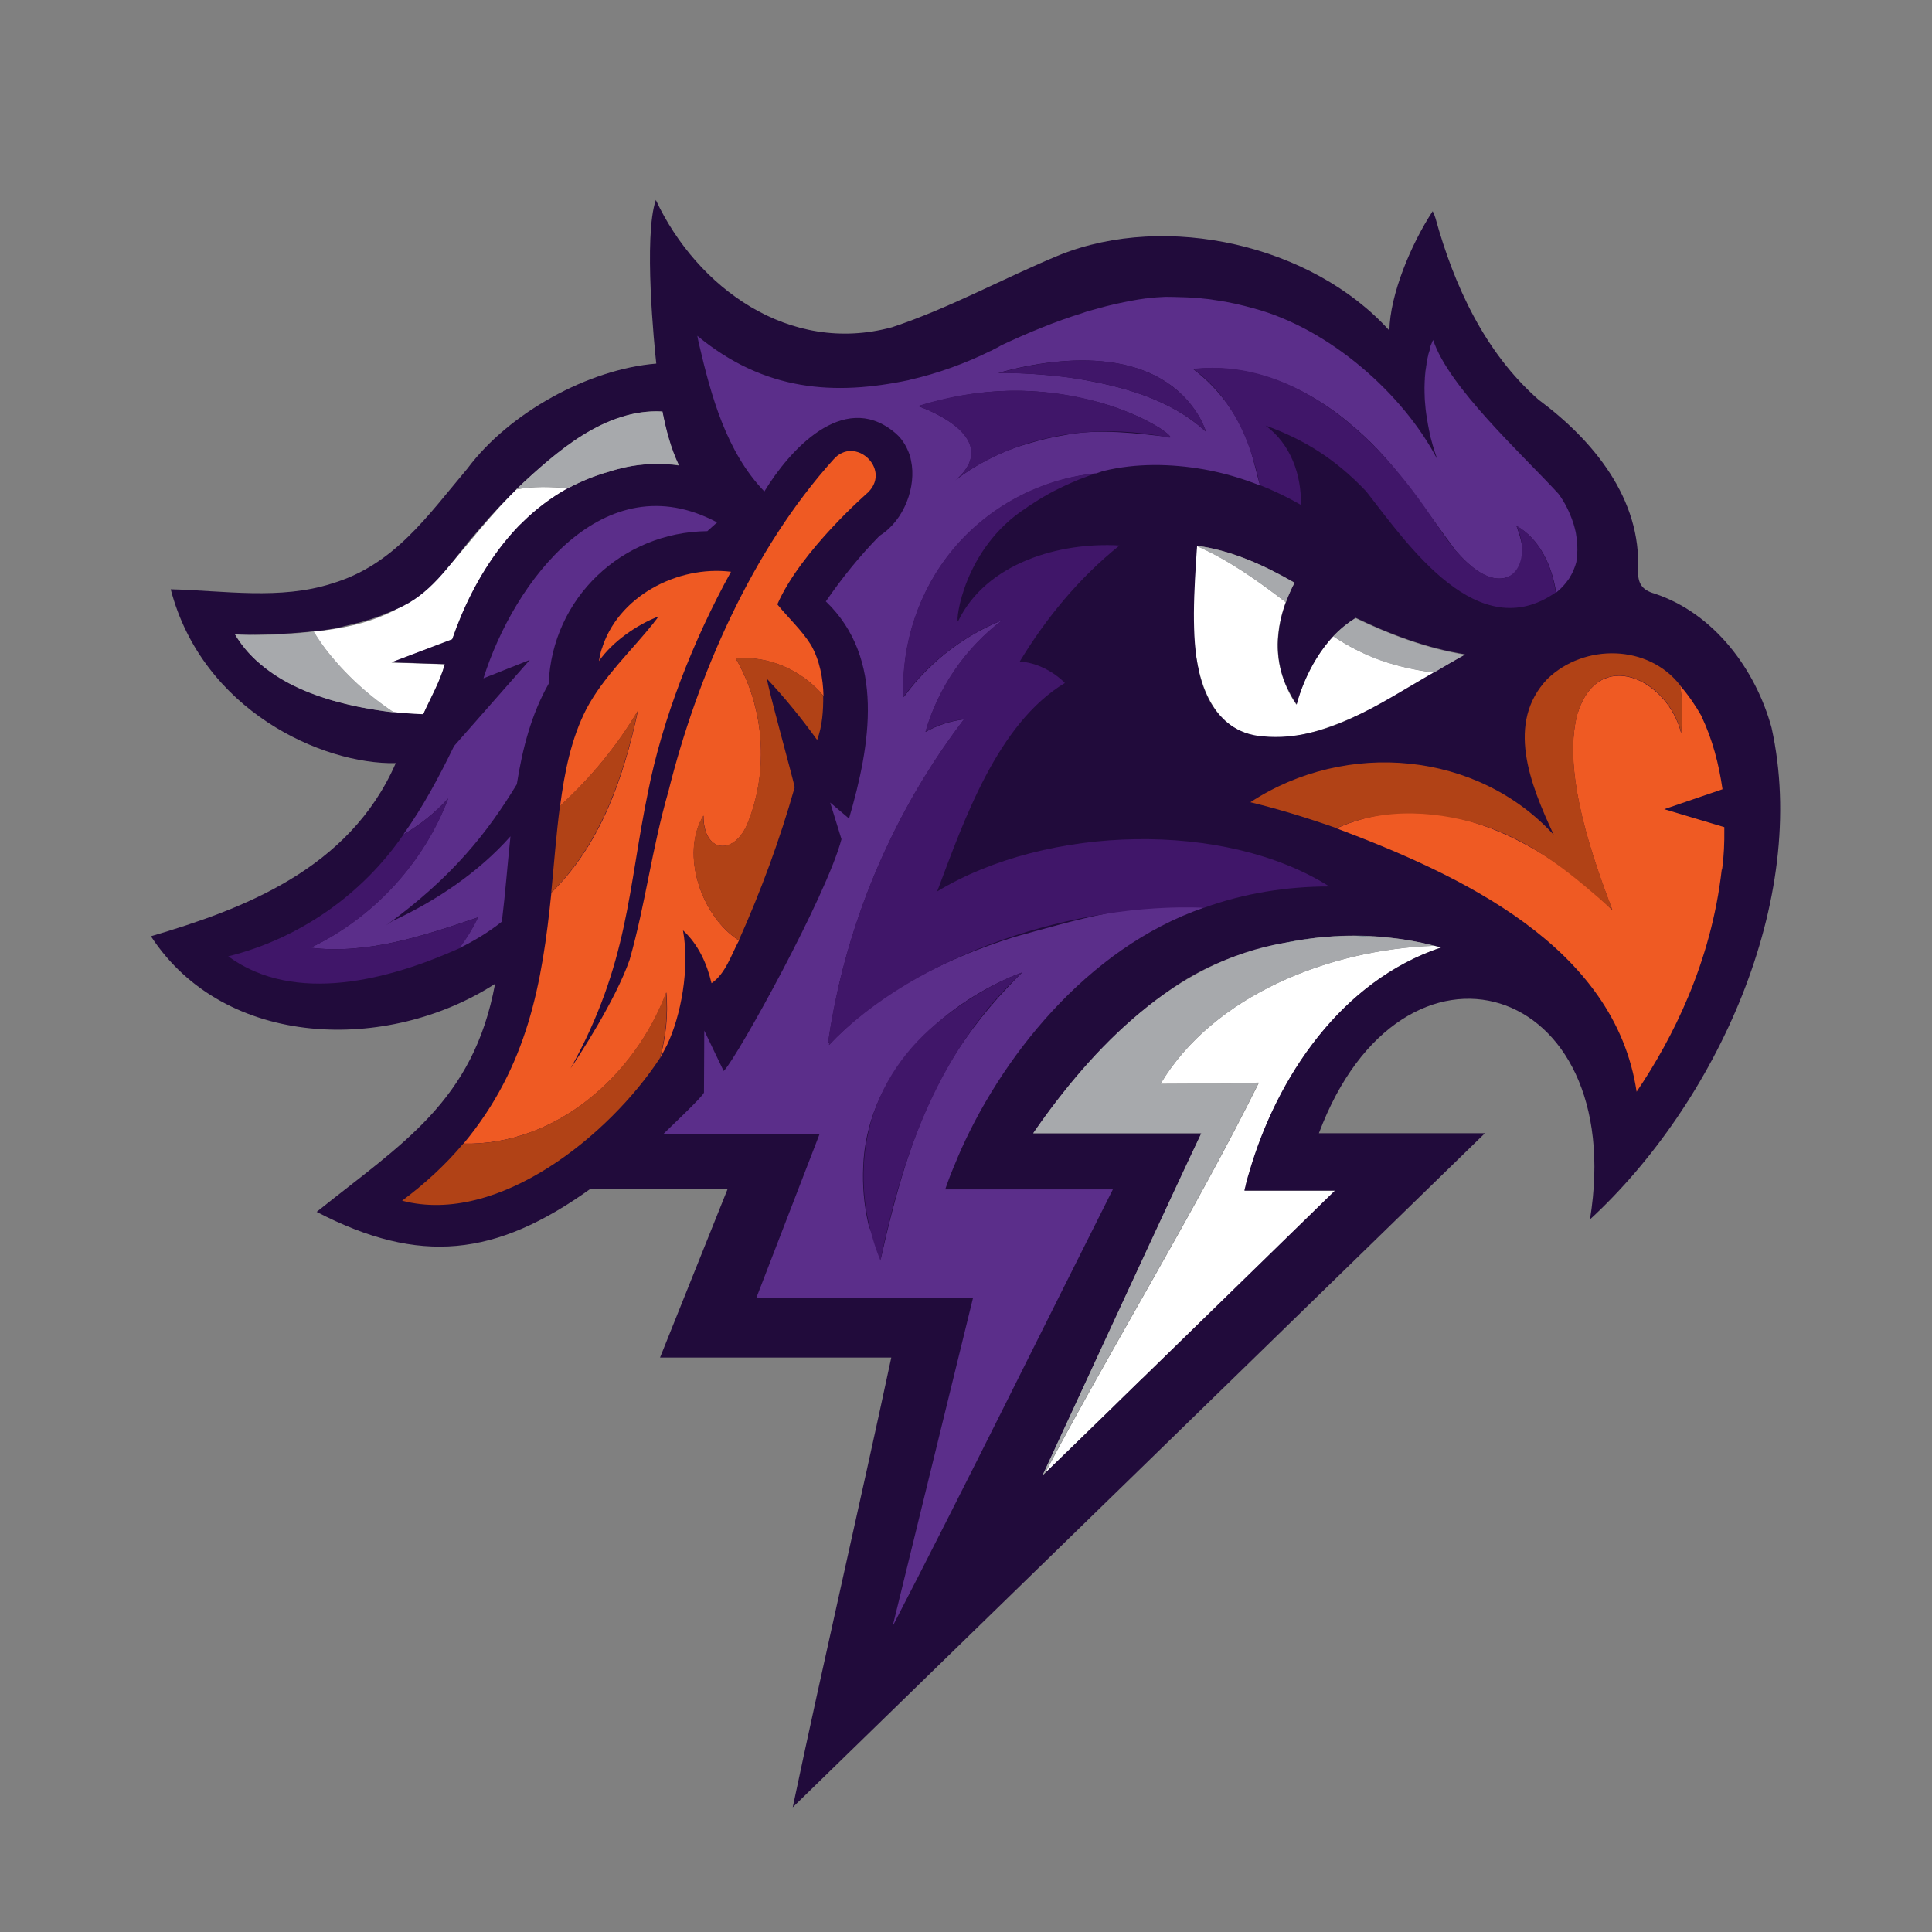 <?xml version="1.0" encoding="utf-8"?>
<!-- Generator: Adobe Illustrator 24.3.0, SVG Export Plug-In . SVG Version: 6.00 Build 0)  -->
<svg version="1.1" id="Layer_1" xmlns="http://www.w3.org/2000/svg" xmlns:xlink="http://www.w3.org/1999/xlink" x="0px" y="0px"
	 viewBox="0 0 128 128" style="enable-background:new 0 0 128 128;" xml:space="preserve">
<rect x="0" y="0" width="128" height="128" fill="#808080" stroke="none"/>
<style type="text/css">
	.st0{fill:#A3AAAE;}
	.st1{fill:#2D2A26;}
	.st2{fill:#8A2432;}
	.st3{fill:#FFFFFF;}
	.st4{fill:#101820;}
	.st5{fill:#A7A8A9;}
	.st6{fill:#582C83;}
	.st7{fill:#BA0C2F;}
	.st8{fill:#FCB534;}
	.st9{fill:#132D4E;}
	.st10{fill:#A7AEB0;}
	.st11{fill:#A7A9AC;}
	.st12{fill:#231F20;}
	.st13{fill:#F37021;}
	.st14{fill:#702F00;}
	.st15{fill:#F55C36;}
	.st16{fill:#041E41;}
	.st17{fill:#86CEBC;}
	.st18{fill-rule:evenodd;clip-rule:evenodd;fill:#F55C36;}
	.st19{fill-rule:evenodd;clip-rule:evenodd;fill:#86CEBC;}
	.st20{fill-rule:evenodd;clip-rule:evenodd;fill:#FFFFFF;}
	.st21{fill:#555759;}
	.st22{fill:#888B8C;}
	.st23{fill:#C6B682;}
	.st24{fill:#CE202F;}
	.st25{fill:#FFB819;}
	.st26{fill:#B3B2B1;}
	.st27{fill:#62269E;}
	.st28{fill:#003DA5;}
	.st29{fill:#C1C6C8;}
	.st30{fill:#DA291C;}
	.st31{fill-rule:evenodd;clip-rule:evenodd;fill:#003DA5;}
	.st32{fill:#FFCD00;}
	.st33{fill:#C6C8C8;}
	.st34{fill:#B3A168;}
	.st35{fill:#8C734C;}
	.st36{fill:#8E8E91;stroke:#000000;stroke-width:1.924;}
	.st37{fill:#F58220;stroke:#000000;stroke-width:1.924;}
	.st38{fill:#F58220;}
	.st39{fill:#363E99;}
	.st40{fill:none;}
	.st41{fill:#FFE098;}
	.st42{fill:#B2B4B2;}
	.st43{fill:#C8102E;}
	.st44{fill:#210B3B;}
	.st45{fill:#401669;}
	.st46{fill:#B14216;}
	.st47{fill:#EA8845;}
	.st48{fill:#003D55;}
	.st49{fill:#4E5B31;}
	.st50{fill:#2D2926;}
	.st51{fill:#D0D0CE;}
	.st52{fill:#67C04D;}
	.st53{fill:#5B2E8A;}
	.st54{fill:#EF5A23;}
</style>
<path class="st3" d="M94.65,28.55c0.01,0.06,0.02,0.12,0.04,0.19C94.67,28.67,94.67,28.61,94.65,28.55
	C94.65,28.55,94.65,28.55,94.65,28.55"/>
<path class="st3" d="M94.5,27.79L94.5,27.79c-0.02-0.1-0.03-0.2-0.04-0.3C94.47,27.59,94.48,27.69,94.5,27.79
	C94.5,27.79,94.5,27.79,94.5,27.79"/>
<path class="st3" d="M94.55,28.05c-0.01-0.04-0.01-0.08-0.02-0.12c0.01,0.07,0.03,0.14,0.04,0.21c0,0,0,0,0,0
	C94.56,28.11,94.55,28.08,94.55,28.05"/>
<path class="st3" d="M94.57,28.14c0.03,0.13,0.05,0.27,0.08,0.4C94.62,28.41,94.59,28.28,94.57,28.14
	C94.57,28.14,94.57,28.14,94.57,28.14"/>
<path class="st3" d="M94.36,25.14c0-0.03,0.01-0.06,0.01-0.1c-0.01,0.07-0.01,0.13-0.02,0.2c0,0,0,0,0,0
	C94.35,25.2,94.36,25.17,94.36,25.14"/>
<path class="st3" d="M94.33,25.84C94.33,25.84,94.33,25.84,94.33,25.84c0,0.07,0,0.14,0,0.21C94.34,25.98,94.34,25.91,94.33,25.84"
	/>
<path class="st3" d="M94.4,27.02c0,0.02,0,0.04,0.01,0.06C94.4,27.06,94.4,27.04,94.4,27.02"/>
<path class="st3" d="M94.35,25.24c-0.01,0.18-0.01,0.36-0.02,0.55C94.34,25.6,94.34,25.42,94.35,25.24
	C94.35,25.24,94.35,25.24,94.35,25.24"/>
<path class="st3" d="M94.35,26.41c0,0.05,0.01,0.1,0.01,0.15C94.36,26.51,94.35,26.46,94.35,26.41
	C94.35,26.41,94.35,26.41,94.35,26.41"/>
<path class="st3" d="M94.35,26.41c-0.01-0.1-0.01-0.2-0.01-0.3C94.34,26.21,94.34,26.31,94.35,26.41"/>
<path class="st3" d="M94.44,27.41c-0.01-0.07-0.02-0.14-0.03-0.21C94.42,27.27,94.44,27.34,94.44,27.41L94.44,27.41
	C94.44,27.41,94.44,27.41,94.44,27.41"/>
<path class="st3" d="M15.57,42.02c0.05,0.1,0.11,0.2,0.17,0.3C15.69,42.22,15.63,42.12,15.57,42.02"/>
<path class="st3" d="M77.08,19.66c0.08,0,0.17,0,0.24,0c-0.16,0-0.34,0.01-0.51,0.02C76.91,19.67,77,19.66,77.08,19.66"/>
<path class="st3" d="M75.92,19.76c-0.06,0.01-0.12,0.02-0.17,0.02C75.8,19.77,75.86,19.76,75.92,19.76"/>
<path class="st3" d="M72.14,20.58c-0.32,0.09-0.67,0.21-1.01,0.32C71.48,20.79,71.82,20.67,72.14,20.58"/>
<path class="st3" d="M75.27,19.85c0.02,0,0.03-0.01,0.05-0.01c-0.42,0.07-0.93,0.17-1.41,0.27C74.37,20.01,74.88,19.91,75.27,19.85"
	/>
<path class="st3" d="M94.77,29.04c0.05,0.18,0.1,0.36,0.15,0.54C94.87,29.4,94.82,29.22,94.77,29.04"/>
<path class="st3" d="M85.37,21.27c-0.73-0.32-1.52-0.61-2.33-0.85C83.85,20.67,84.64,20.95,85.37,21.27"/>
<path class="st3" d="M80.32,19.85c0.06,0.01,0.12,0.02,0.19,0.03c-0.47-0.07-0.93-0.12-1.42-0.16
	C79.51,19.75,79.92,19.8,80.32,19.85"/>
<path class="st3" d="M79.09,19.72L79.09,19.72c-0.06,0-0.12-0.01-0.17-0.01C78.97,19.72,79.03,19.72,79.09,19.72"/>
<path class="st3" d="M77.55,19.66c-0.01,0-0.04,0-0.06,0C77.51,19.66,77.56,19.66,77.55,19.66"/>
<path class="st3" d="M77.48,19.66c-0.03,0-0.06,0-0.09,0C77.43,19.66,77.46,19.66,77.48,19.66C77.49,19.66,77.48,19.66,77.48,19.66"
	/>
<polyline class="st3" points="103.24,32.71 103.24,32.71 103.24,32.71 103.24,32.7 103.24,32.71 "/>
<path class="st3" d="M42.92,41.7L42.92,41.7c0.15-0.17,0.28-0.33,0.4-0.49C43.2,41.37,43.07,41.53,42.92,41.7
	C42.93,41.7,42.93,41.7,42.92,41.7"/>
<path class="st3" d="M42.43,42.27c0.09-0.1,0.17-0.19,0.25-0.29C42.6,42.08,42.52,42.17,42.43,42.27"/>
<path class="st3" d="M94.41,24.57c-0.01,0.05-0.01,0.09-0.02,0.14h0C94.4,24.67,94.41,24.62,94.41,24.57"/>
<path class="st3" d="M42.33,42.4c-0.14,0.16-0.28,0.33-0.43,0.5C42.04,42.72,42.19,42.56,42.33,42.4
	C42.33,42.4,42.33,42.4,42.33,42.4"/>
<path class="st3" d="M43.62,40.83c-0.08,0.11-0.18,0.25-0.29,0.38C43.44,41.07,43.54,40.94,43.62,40.83"/>
<path class="st3" d="M47.52,34.61c-0.18-0.1-0.36-0.19-0.55-0.28C47.15,34.42,47.34,34.51,47.52,34.61L47.52,34.61z"/>
<path class="st3" d="M51.92,40.51c-0.14-0.16-0.28-0.32-0.43-0.48v0C51.63,40.18,51.77,40.35,51.92,40.51"/>
<path class="st3" d="M40.35,31.26c0.11-0.04,0.23-0.07,0.34-0.1C40.58,31.19,40.46,31.22,40.35,31.26
	C40.35,31.26,40.35,31.26,40.35,31.26"/>
<path class="st3" d="M28.04,47.33c0.49-1.09,1.12-2.15,1.43-3.32c-0.51-0.02-3.09-0.1-3.54-0.11l4.03-1.52
	c1.4-4.03,3.86-7.94,7.68-10.03c-1.16-0.1-2.32-0.14-3.44,0.08c-4.89,4.89-5.59,8.65-13.43,9.42c1.3,2.12,3.26,3.99,5.34,5.37
	C26.76,47.27,27.41,47.32,28.04,47.33"/>
<path class="st3" d="M68.82,21.75c-0.12,0.05-0.25,0.11-0.37,0.16C68.57,21.86,68.7,21.8,68.82,21.75
	C68.82,21.75,68.82,21.75,68.82,21.75"/>
<path class="st3" d="M42.92,41.7C42.92,41.7,42.92,41.7,42.92,41.7L42.92,41.7c-0.02,0.03-0.05,0.06-0.08,0.09
	C42.87,41.76,42.9,41.73,42.92,41.7"/>
<path class="st3" d="M94.58,23.64L94.58,23.64c-0.01,0.06-0.03,0.12-0.04,0.19C94.55,23.76,94.56,23.7,94.58,23.64L94.58,23.64"/>
<path class="st3" d="M94.5,24.03c0.01-0.07,0.03-0.14,0.04-0.21C94.52,23.89,94.51,23.96,94.5,24.03"/>
<path class="st3" d="M94.5,24.03c-0.01,0.04-0.01,0.08-0.02,0.12C94.48,24.11,94.49,24.07,94.5,24.03"/>
<path class="st3" d="M94.46,24.24C94.46,24.24,94.46,24.24,94.46,24.24c-0.01,0.07-0.02,0.14-0.03,0.21
	C94.44,24.39,94.45,24.31,94.46,24.24"/>
<path class="st3" d="M94.77,22.96c0.01-0.02,0.01-0.04,0.02-0.06C94.78,22.92,94.78,22.94,94.77,22.96"/>
<path class="st3" d="M104.51,36.28c0-0.03-0.01-0.06-0.01-0.08C104.5,36.23,104.51,36.25,104.51,36.28"/>
<path class="st3" d="M80.54,19.88C80.54,19.88,80.54,19.88,80.54,19.88c0.39,0.06,0.78,0.13,1.16,0.21
	C81.32,20.01,80.93,19.94,80.54,19.88"/>
<path class="st3" d="M69.93,21.32c0.04-0.01,0.08-0.03,0.11-0.04c-0.38,0.14-0.77,0.29-1.17,0.45
	C69.23,21.58,69.59,21.44,69.93,21.32"/>
<path class="st3" d="M94.81,22.85c0-0.01,0-0.01,0.01-0.02c-0.01,0.02-0.02,0.05-0.03,0.07C94.8,22.89,94.8,22.87,94.81,22.85"/>
<path class="st3" d="M94.89,22.65c0,0,0-0.01,0-0.01C94.89,22.64,94.89,22.64,94.89,22.65C94.89,22.65,94.89,22.65,94.89,22.65"/>
<path class="st3" d="M76.76,19.68c-0.22,0.01-0.46,0.04-0.7,0.06C76.3,19.71,76.54,19.69,76.76,19.68"/>
<path class="st3" d="M87.7,62.09c-0.15,0.01-0.3,0.02-0.45,0.04C87.4,62.11,87.55,62.11,87.7,62.09"/>
<path class="st3" d="M97.05,43.37C97.05,43.37,97.05,43.37,97.05,43.37c-0.43,0.24-0.85,0.48-1.27,0.73
	C96.2,43.86,96.62,43.61,97.05,43.37"/>
<path class="st3" d="M86.14,62.28c0.33-0.05,0.68-0.1,1.03-0.14C86.82,62.18,86.47,62.23,86.14,62.28"/>
<path class="st3" d="M88.83,62.02c-0.13,0-0.27,0-0.4,0.01C88.56,62.03,88.7,62.03,88.83,62.02"/>
<path class="st3" d="M89.67,62C89.67,62,89.67,62,89.67,62c0.22,0,0.45,0.01,0.68,0.02C90.12,62.01,89.89,62,89.67,62"/>
<path class="st3" d="M84.68,42.07c0.07-0.74,0.25-1.48,0.5-2.17c-1.84-1.42-3.75-2.78-5.89-3.73c-1.67,14.62,4.64,15.49,15.71,8.39
	c0,0,0,0,0,0c-2.41-0.3-4.68-1.05-6.67-2.41c-1.18,1.27-1.98,2.88-2.44,4.54C84.96,45.35,84.51,43.69,84.68,42.07"/>
<path class="st3" d="M95.5,62.77C95.49,62.77,95.49,62.77,95.5,62.77C95.49,62.77,95.49,62.77,95.5,62.77
	c-0.16-0.04-0.3-0.07-0.45-0.11c-6.97,0.23-14.66,3.29-18.16,9.15c3.03-0.03,4.51,0.03,6.52-0.08c-4.27,8.6-9.61,17.26-14.17,25.87
	c2.07-2.01,16.8-16.35,19.23-18.71h-6C84.04,72.14,88.57,65.04,95.5,62.77C95.5,62.77,95.5,62.77,95.5,62.77
	C95.5,62.77,95.5,62.77,95.5,62.77"/>
<path class="st3" d="M114.13,52.28c-0.05-0.39-0.13-0.79-0.21-1.18C114,51.49,114.07,51.89,114.13,52.28"/>
<path class="st3" d="M47.98,70.93c-0.02,0.02-0.04,0.03-0.04,0.03S47.96,70.95,47.98,70.93z"/>
<path class="st3" d="M47.98,70.92c0.01-0.01,0.01-0.01,0.02-0.02C47.99,70.91,47.99,70.92,47.98,70.92z"/>
<path d="M94.34,26.11c0-0.02,0-0.04,0-0.05c0,0.12,0,0.23,0.01,0.35C94.34,26.31,94.34,26.21,94.34,26.11"/>
<path d="M94.61,23.5c0-0.01,0.01-0.02,0.01-0.04c0,0.02-0.01,0.04-0.01,0.06C94.61,23.51,94.61,23.5,94.61,23.5"/>
<polyline points="42.33,42.4 42.32,42.4 42.33,42.4 "/>
<polyline points="94.5,27.79 94.5,27.79 94.5,27.79 94.5,27.79 "/>
<path class="st44" d="M32.74,61.45c-1.2,0.85-2.52,1.53-3.89,2.07c-0.01,0.01-0.02,0.01-0.03,0.01c-0.07,0.03-0.15,0.07-0.23,0.09
	c-4.15,1.47-9.71,2.65-13.48-0.26h0v0c1.76-0.47,3.48-1.13,5.06-2.03c0.01,0,0.02,0,0.02-0.01c0.05-0.02,0.1-0.05,0.14-0.08
	c0,0,0.01,0,0.01-0.01c1.1-0.63,2.13-1.39,3.08-2.22c1.24-1.11,2.34-2.36,3.3-3.72h0c1.3-1.84,2.38-3.83,3.35-5.86
	c0,0,5.02-5.71,5.02-5.71v0l-3.07,1.22c1.09-3.03,2.59-6.03,4.84-8.37v0c0.17-0.18,0.35-0.34,0.53-0.51c0,0,0,0,0,0c0-0.01,0,0,0,0
	c0.01-0.01,0.02-0.02,0.03-0.03c1.55-1.44,3.58-2.45,5.73-2.46c1.49,0,3.03,0.32,4.35,1.04v0h0c-0.22,0.2-0.43,0.38-0.65,0.57
	c-0.72,0.02-1.44,0.1-2.14,0.25c-0.3,0.06-0.59,0.14-0.87,0.23c0,0-0.01,0-0.01,0c-4.44,1.28-7.21,5.07-7.49,9.63
	c-1.13,2-1.73,4.26-2.1,6.66c-2.15,3.65-5.17,6.87-8.65,9.35c0.14-0.09,0.26-0.18,0.4-0.27c0.04-0.02,0.1-0.04,0.15-0.06l0,0
	c0.01-0.01,0.04-0.02,0.05-0.03c2.83-1.35,5.53-3.16,7.63-5.52c-0.2,1.88-0.34,3.77-0.57,5.65C33.08,61.2,32.91,61.32,32.74,61.45z"
	/>
<path class="st44" d="M29.12,75.84L29.12,75.84c0,0.02-0.01,0.02-0.02,0.03c0,0-0.01,0.01-0.01,0.01c-0.01,0.01-0.03,0-0.05,0
	L29.12,75.84z"/>
<path class="st44" d="M117.37,48.21c-1.07-3.9-3.83-7.58-7.74-8.88c-0.88-0.25-1.11-0.7-1.11-1.52c0.24-4.76-2.96-8.64-6.59-11.33
	c-3.56-3.13-5.59-7.55-6.83-12.04v0c-0.03-0.06-0.04-0.13-0.07-0.2h-0.01l-0.1-0.25c-1.45,2.21-2.83,5.53-2.87,7.91
	c-5.13-5.68-14.75-7.85-21.84-5.01c-3.73,1.54-7.28,3.52-11.11,4.79c-6.81,1.85-12.92-2.62-15.65-8.43
	c-0.83,2.41-0.09,9.76,0.03,10.84c-4.48,0.36-9.75,3.25-12.51,6.95c-2.69,3.19-4.87,6.39-8.98,7.62c-3.43,1.1-7.15,0.47-10.68,0.38
	c2.09,8.03,10.04,11.62,14.91,11.52c-3.08,7.07-10.2,9.69-16.22,11.47c4.89,7.5,15.73,7.72,22.8,3.15
	C31.35,73,26.62,75.76,20.98,80.29c6.84,3.55,11.87,2.95,18.1-1.5h9.12c-1.12,2.79-3.37,8.4-4.47,11.15h15.32
	c-2.08,9.73-4.48,20.08-6.53,29.8c14.92-14.53,30.94-30.13,45.86-44.66h-11c5.51-14.69,20.53-10.12,17.96,5.71
	C113.64,73.14,119.91,59.7,117.37,48.21z M43.36,30.74c-0.8,0.02-1.6,0.11-2.37,0.33c-0.01,0-0.01,0-0.02,0
	c-1.15,0.31-2.28,0.69-3.33,1.27c0,0,0,0-0.01,0c-1.1,0.61-2.11,1.37-3,2.25v0c-0.03,0.03-0.06,0.06-0.09,0.09v0l-0.1,0.09v0
	c-0.03,0.03-0.06,0.06-0.09,0.09h0c-0.46,0.48-0.89,0.99-1.29,1.52c-1.35,1.8-2.37,3.85-3.1,5.97l-4.03,1.53
	c0.44,0.02,3.04,0.1,3.54,0.12c-0.32,1.16-0.94,2.23-1.43,3.32c-3.87-0.15-8.02-0.98-11.05-3.55h0c-0.56-0.51-1.05-1.09-1.42-1.75v0
	c0.3,0.14,5.74-0.04,7.3-0.55c0.03,0,0.07-0.02,0.1-0.02c0.38-0.09,0.79-0.19,1.18-0.3c0,0,0.01,0,0.01-0.01
	c0.19-0.05,0.37-0.11,0.55-0.17c0.19-0.06,0.38-0.13,0.56-0.2c0,0,0.01-0.01,0.02-0.01c0.19-0.07,0.37-0.15,0.55-0.22
	c0.18-0.08,0.35-0.15,0.52-0.23c2.11-0.9,3.33-2.76,4.73-4.47c0.87-1.05,1.77-2.07,2.73-3.03v0c0.04-0.04,0.07-0.07,0.11-0.11v0
	c0.09-0.09,0.18-0.18,0.27-0.27v0c0.01,0,0.01-0.01,0.01-0.01v0c0.09-0.09,0.18-0.18,0.27-0.26v0c0.09-0.08,0.18-0.17,0.26-0.25
	c0.01,0,0.01-0.01,0.02-0.01v0c0.18-0.17,0.36-0.34,0.55-0.5c0.01,0,0.01-0.01,0.02-0.02v0c1.67-1.47,3.48-2.87,5.58-3.65l0,0
	c0.95-0.35,1.96-0.54,2.97-0.45v0h0c0.24,1.22,0.55,2.43,1.09,3.56C44.44,30.76,43.9,30.73,43.36,30.74z M79.1,40.62
	c0.01-1.49,0.11-2.98,0.21-4.47v0c2.31,0.32,4.45,1.3,6.46,2.45v0c-0.53,1.03-0.95,2.18-1.06,3.35c-0.15,1.25,0.05,2.54,0.6,3.68v0
	c0.01,0.02,0.02,0.04,0.03,0.05c0.16,0.35,0.35,0.67,0.57,0.99c0.12-0.49,0.3-0.97,0.49-1.44v0c0.47-1.12,1.11-2.2,1.95-3.1v0h0
	c0.44-0.46,0.93-0.86,1.47-1.2v0c2.25,1.09,4.73,2.02,7.24,2.42c-0.68,0.38-1.36,0.78-2.03,1.18v0h0v0c0,0-0.01,0-0.01,0.01
	c0,0-0.01,0-0.01,0c-3.58,2.03-7.38,4.81-11.72,4.2h-0.01c-0.72-0.11-1.41-0.4-1.97-0.87c-0.18-0.14-0.35-0.32-0.51-0.49
	c-0.16-0.19-0.31-0.37-0.43-0.58c0,0,0-0.01-0.01-0.01c-0.27-0.4-0.46-0.84-0.64-1.3c-0.1-0.31-0.2-0.62-0.27-0.94v0
	c0-0.01,0-0.01,0-0.02C79.15,43.27,79.1,41.94,79.1,40.62z M95.49,62.77L95.49,62.77c-6.6,2.2-10.9,8.55-12.75,14.97
	c-0.06,0.19-0.12,0.39-0.16,0.58c0,0.01-0.01,0.01-0.01,0.02c-0.02,0.06-0.03,0.12-0.04,0.17c0,0,0,0.01,0,0.01
	c-0.03,0.12-0.06,0.22-0.08,0.32c-0.01,0.02-0.01,0.05-0.01,0.04h6L75.7,91.31h-0.01c-0.28,0.28-0.69,0.68-0.97,0.95h0
	c0,0-0.98,0.95-0.98,0.96h0c-0.62,0.6-1.93,1.87-2.55,2.48h0c-0.11,0.11-0.29,0.29-0.41,0.4h0l-0.19,0.18v0
	c-0.04,0.04-1.52,1.48-1.49,1.45v0l-0.01,0.01c0.47-1.03,1.72-3.73,2.21-4.79h0c0.51-1.1,2.36-5.11,2.9-6.27v-0.01
	c1.16-2.52,4.25-9.18,5.4-11.59H68.46c1.41-2.07,3.16-4.23,4.99-6.06v0c0.09-0.09,0.18-0.18,0.27-0.27v0
	c0.24-0.23,0.49-0.46,0.73-0.69v0c2.08-1.91,4.41-3.63,7.09-4.59c-0.01,0.01-0.03,0.01-0.04,0.01c0.01,0,0.03-0.01,0.04-0.02
	c1.17-0.37,2.35-0.74,3.56-0.99h0c0.21-0.04,0.42-0.08,0.63-0.12c0.02,0,0.04-0.01,0.06-0.01c0.45-0.09,0.9-0.14,1.35-0.2
	c0.03,0,0.05-0.01,0.08-0.01c0.38-0.04,0.75-0.06,1.13-0.1c1.27-0.08,2.54-0.05,3.8,0.1c0.93,0.1,1.86,0.27,2.78,0.5h0.01
	C95.12,62.67,95.3,62.72,95.49,62.77L95.49,62.77z"/>
<path d="M87.17,62.14C87.17,62.14,87.17,62.14,87.17,62.14c0,0-0.01,0-0.02,0C87.16,62.14,87.16,62.14,87.17,62.14"/>
<path class="st45" d="M94.35,26.41c0,0.06,0.01,0.11,0.01,0.17C94.36,26.53,94.35,26.47,94.35,26.41"/>
<path class="st45" d="M94.73,23.08c-0.01,0.02-0.01,0.05-0.02,0.07c0.01-0.04,0.03-0.09,0.04-0.13
	C94.74,23.05,94.74,23.06,94.73,23.08"/>
<polygon class="st45" points="94.94,22.52 94.94,22.53 94.94,22.52 "/>
<path class="st45" d="M94.89,22.65c-0.01,0.01-0.01,0.03-0.02,0.04C94.87,22.68,94.88,22.66,94.89,22.65"/>
<path class="st45" d="M94.65,23.34c-0.01,0.04-0.02,0.08-0.03,0.12c0.01-0.05,0.03-0.11,0.04-0.16
	C94.66,23.32,94.66,23.32,94.65,23.34"/>
<path class="st45" d="M94.69,28.74c0.01,0.06,0.04,0.12,0.05,0.18c-0.03-0.12-0.06-0.25-0.09-0.37
	C94.67,28.61,94.67,28.67,94.69,28.74"/>
<path class="st45" d="M94.39,24.83c0,0.02,0,0.05-0.01,0.07C94.38,24.88,94.38,24.85,94.39,24.83"/>
<path class="st45" d="M94.59,23.59c0,0.02-0.01,0.03-0.01,0.05c0,0,0,0,0,0C94.58,23.62,94.59,23.61,94.59,23.59"/>
<path class="st45" d="M94.84,22.76c0.01-0.02,0.01-0.03,0.02-0.05c0,0,0,0,0,0c0,0,0,0,0,0c-0.01,0.03-0.02,0.06-0.04,0.1
	C94.83,22.79,94.84,22.78,94.84,22.76"/>
<path class="st45" d="M94.37,26.72c0,0.03,0.01,0.07,0.01,0.1C94.38,26.78,94.37,26.75,94.37,26.72"/>
<path class="st45" d="M94.91,22.59c0,0.01-0.01,0.03-0.02,0.04C94.9,22.61,94.91,22.6,94.91,22.59
	C94.91,22.59,94.91,22.59,94.91,22.59"/>
<path class="st45" d="M94.44,27.39c-0.01-0.11-0.03-0.21-0.04-0.32c0.01,0.11,0.03,0.22,0.04,0.33
	C94.44,27.4,94.44,27.4,94.44,27.39"/>
<path class="st11" d="M76.88,71.81c3.5-5.86,11.19-8.92,18.16-9.15c-2.57-0.65-5.25-0.81-7.87-0.52c-0.35,0.04-0.69,0.09-1.03,0.14
	h0c-0.36,0.06-0.71,0.12-1.05,0.19c-7.21,1.21-12.68,6.87-16.64,12.61h11.14c-1.03,2.13-9.31,20.05-10.52,22.66
	c0,0,0.15-0.14,0.15-0.15c4.56-8.61,9.9-17.28,14.17-25.87C81.39,71.84,79.91,71.78,76.88,71.81"/>
<polyline class="st11" points="89.55,62 89.54,62 89.55,62 "/>
<path class="st11" d="M88.34,62.04C88.34,62.04,88.34,62.04,88.34,62.04c-0.19,0.01-0.37,0.03-0.55,0.05
	C87.98,62.07,88.16,62.05,88.34,62.04"/>
<path class="st46" d="M40.13,42.25c-0.03,0.06-0.05,0.12-0.08,0.18C40.08,42.37,40.1,42.31,40.13,42.25"/>
<path class="st47" d="M29.12,75.84l-0.08,0.03C29.07,75.89,29.11,75.88,29.12,75.84"/>
<path class="st11" d="M37.65,32.34c0.86-0.46,1.76-0.83,2.7-1.09c0,0,0,0,0,0c1.48-0.49,3.08-0.64,4.63-0.43
	c-0.54-1.13-0.85-2.34-1.09-3.56c-3.86-0.19-7.04,2.67-9.68,5.15C35.33,32.21,36.49,32.24,37.65,32.34"/>
<path class="st11" d="M21.58,43.01c-0.33-0.43-0.57-0.83-0.8-1.17c-2.86,0.36-5.21,0.19-5.21,0.19c0,0,0,0,0,0
	c2.15,3.56,6.68,4.69,10.55,5.18C24.39,46.07,22.85,44.64,21.58,43.01"/>
<path class="st48" d="M27.24,79.09c-0.2,0.16-0.4,0.31-0.6,0.46h0C26.84,79.4,27.04,79.25,27.24,79.09"/>
<polyline class="st48" points="26.72,55.29 26.72,55.29 26.72,55.29 26.72,55.29 "/>
<path class="st48" d="M40.13,42.25c0.02-0.03,0.03-0.07,0.04-0.1c-0.03,0.08-0.07,0.16-0.1,0.25C40.09,42.34,40.11,42.3,40.13,42.25
	"/>
<path class="st48" d="M39.88,42.91c0.06-0.18,0.12-0.35,0.19-0.52c-0.01,0.01-0.01,0.03-0.02,0.04
	C39.99,42.59,39.93,42.75,39.88,42.91c-0.02,0.06-0.04,0.12-0.05,0.18C39.84,43.03,39.86,42.97,39.88,42.91"/>
<path class="st48" d="M29.44,63.28c-0.62,0.27-1.27,0.51-1.93,0.73C28.17,63.79,28.82,63.55,29.44,63.28"/>
<polyline class="st48" points="36.51,59.14 36.51,59.14 36.51,59.14 36.51,59.14 36.51,59.14 "/>
<path class="st48" d="M42.93,41.7c0.13-0.15,0.25-0.3,0.36-0.43c0,0,0,0,0,0C43.17,41.41,43.05,41.55,42.93,41.7
	C42.93,41.7,42.93,41.7,42.93,41.7C42.93,41.7,42.93,41.7,42.93,41.7"/>
<polyline class="st48" points="43.33,41.21 43.33,41.21 43.33,41.21 43.33,41.21 43.33,41.21 "/>
<path class="st48" d="M42.33,42.4c0.2-0.23,0.4-0.46,0.6-0.69C42.73,41.93,42.53,42.16,42.33,42.4C42.33,42.4,42.33,42.4,42.33,42.4
	"/>
<path class="st48" d="M42.33,42.4c-0.14,0.16-0.28,0.33-0.43,0.5C42.04,42.72,42.18,42.56,42.33,42.4"/>
<path class="st48" d="M43.62,40.83c-0.08,0.11-0.18,0.24-0.29,0.38v0C43.44,41.07,43.54,40.94,43.62,40.83
	C43.62,40.83,43.62,40.83,43.62,40.83"/>
<path class="st48" d="M43.28,41.27c0.02-0.02,0.03-0.04,0.04-0.06C43.31,41.23,43.3,41.25,43.28,41.27
	C43.28,41.27,43.28,41.27,43.28,41.27"/>
<path class="st48" d="M40.35,31.26C40.35,31.26,40.35,31.26,40.35,31.26c0.11-0.04,0.23-0.07,0.34-0.1
	C40.58,31.19,40.46,31.22,40.35,31.26"/>
<path class="st48" d="M26.51,43.92l-0.57-0.02C25.95,43.9,26.49,43.92,26.51,43.92z"/>
<path class="st48" d="M87.15,62.14C87.15,62.14,87.15,62.14,87.15,62.14c-0.34,0.04-0.68,0.08-1.01,0.14h0
	C86.47,62.23,86.81,62.18,87.15,62.14"/>
<path class="st48" d="M88.8,62.02c-0.12,0-0.25,0-0.37,0.01C88.55,62.03,88.68,62.03,88.8,62.02"/>
<path class="st48" d="M89.54,62c-0.25,0-0.5,0.01-0.74,0.02C89.05,62.01,89.29,62,89.54,62"/>
<path class="st48" d="M88.34,62.04c-0.36,0.03-0.73,0.06-1.09,0.09C87.62,62.1,87.98,62.07,88.34,62.04"/>
<path class="st48" d="M90.34,62.02c0.15,0.01,0.3,0,0.45,0.01c-0.38-0.02-0.75-0.04-1.13-0.03C89.89,62,90.12,62.01,90.34,62.02"/>
<polyline class="st48" points="95.5,62.77 95.5,62.77 95.5,62.77 95.5,62.77 "/>
<path class="st48" d="M85.43,62.41c-0.11,0.02-0.23,0.04-0.34,0.06c0.34-0.07,0.69-0.13,1.05-0.19
	C85.9,62.32,85.67,62.37,85.43,62.41"/>
<path class="st48" d="M95.49,62.77c-0.23-0.06-0.46-0.12-0.7-0.17C95.03,62.66,95.26,62.71,95.49,62.77"/>
<path class="st48" d="M87.25,62.13c-0.01,0-0.03,0-0.04,0.01C87.23,62.13,87.24,62.13,87.25,62.13
	C87.25,62.13,87.25,62.13,87.25,62.13"/>
<path class="st48" d="M87.21,62.14c-0.02,0-0.04,0-0.06,0.01C87.17,62.14,87.19,62.14,87.21,62.14"/>
<path class="st48" d="M90.94,62.03c-0.05,0-0.09,0-0.14,0c0.06,0,0.11,0,0.17,0.01C90.96,62.03,90.95,62.03,90.94,62.03"/>
<path class="st48" d="M88.43,62.03c-0.03,0-0.06,0.01-0.09,0.01c0,0,0,0,0,0C88.37,62.04,88.4,62.03,88.43,62.03"/>
<path class="st48" d="M89.67,62c-0.04,0-0.08,0-0.12,0C89.59,62,89.63,62,89.67,62"/>
<path class="st48" d="M82.43,63.19c-0.28,0.08-0.56,0.16-0.83,0.25C81.87,63.35,82.15,63.27,82.43,63.19"/>
<path class="st48" d="M82.66,63.12c-0.08,0.02-0.16,0.05-0.23,0.07C82.5,63.17,82.58,63.14,82.66,63.12
	C82.66,63.12,82.66,63.12,82.66,63.12"/>
<path class="st48" d="M81.6,63.44c-0.08,0.03-0.16,0.05-0.24,0.08c0.06-0.02,0.11-0.04,0.17-0.06
	C81.55,63.46,81.57,63.45,81.6,63.44"/>
<path class="st48" d="M47.98,70.92c0.01-0.01,0.01-0.01,0.02-0.02c0,0,0,0,0,0C47.99,70.91,47.98,70.92,47.98,70.92
	C47.98,70.93,47.98,70.93,47.98,70.92"/>
<path class="st48" d="M47.98,70.93c-0.02,0.02-0.04,0.03-0.04,0.03S47.96,70.95,47.98,70.93L47.98,70.93z"/>
<path class="st48" d="M66.1,22.97c0.06-0.03,0.1-0.06,0.14-0.08c-0.06,0.04-0.21,0.12-0.35,0.19C65.96,23.05,66.05,23,66.1,22.97"/>
<path class="st48" d="M65.6,23.23c0.11-0.06,0.2-0.1,0.29-0.15C65.8,23.13,65.7,23.18,65.6,23.23C65.59,23.23,65.6,23.23,65.6,23.23
	"/>
<path class="st48" d="M78.98,19.72c0.34,0.02,0.69,0.05,1.02,0.09C79.67,19.77,79.33,19.74,78.98,19.72"/>
<path class="st48" d="M77.54,19.66c0,0-0.01,0-0.03,0C77.54,19.66,77.54,19.66,77.54,19.66C77.55,19.66,77.55,19.66,77.54,19.66"/>
<path class="st48" d="M78.91,19.71c-0.26-0.02-0.54-0.02-0.81-0.03C78.38,19.69,78.65,19.69,78.91,19.71
	C78.92,19.71,78.91,19.71,78.91,19.71"/>
<path class="st48" d="M78.1,19.68c-0.18-0.01-0.36-0.02-0.55-0.02C77.74,19.66,77.92,19.68,78.1,19.68"/>
<path class="st48" d="M78.98,19.72c-0.02,0-0.05,0-0.07,0c0,0,0,0,0,0C78.94,19.71,78.96,19.71,78.98,19.72"/>
<path class="st48" d="M77.49,19.66c0.01,0,0.02,0,0.03,0c-0.03,0-0.05,0-0.08,0C77.45,19.66,77.47,19.66,77.49,19.66"/>
<path class="st48" d="M77.24,19.66c0.03,0,0.06,0,0.08,0C77.29,19.66,77.27,19.66,77.24,19.66"/>
<path class="st48" d="M77.39,19.66L77.39,19.66c0.01,0,0.02,0,0.03,0C77.42,19.66,77.41,19.66,77.39,19.66"/>
<path class="st48" d="M104.51,36.27c0-0.02,0-0.05-0.01-0.07c0,0.03,0.01,0.05,0.01,0.08C104.51,36.28,104.51,36.27,104.51,36.27"/>
<path class="st48" d="M104.5,36.12c-0.01-0.36-0.06-0.71-0.14-1.05C104.43,35.41,104.48,35.76,104.5,36.12"/>
<path class="st48" d="M104.5,36.2c0-0.03,0-0.05-0.01-0.08C104.5,36.15,104.5,36.17,104.5,36.2"/>
<path class="st48" d="M70.56,45.25c0,0-0.07-0.07-0.19-0.19C70.49,45.17,70.56,45.25,70.56,45.25"/>
<path class="st48" d="M69.74,44.59c0.28,0.18,0.49,0.35,0.63,0.48C70.23,44.94,70.02,44.77,69.74,44.59"/>
<path class="st48" d="M63.99,40.29c-0.18,0.27-0.35,0.57-0.51,0.88v0C63.64,40.86,63.81,40.57,63.99,40.29"/>
<path class="st48" d="M46.16,22.27c0,0.01,0.01,0.04,0.01,0.06c-0.01-0.06-0.02-0.09-0.02-0.09S46.16,22.25,46.16,22.27"/>
<path class="st48" d="M46.17,22.33c0.01,0.07,0.03,0.16,0.05,0.27C46.21,22.51,46.19,22.4,46.17,22.33"/>
<path class="st48" d="M86.2,33.23c0-0.01,0-0.03,0-0.05c0,0.03,0,0.06,0,0.09C86.2,33.26,86.2,33.25,86.2,33.23"/>
<path class="st48" d="M86.19,33.07c0-0.02,0-0.05,0-0.07c0,0.07,0,0.13,0,0.18C86.2,33.15,86.2,33.11,86.19,33.07"/>
<path class="st48" d="M86.19,33.35c0-0.02,0-0.05,0-0.08c0,0.11,0,0.17,0,0.17S86.19,33.41,86.19,33.35"/>
<path class="st48" d="M103.24,32.71c-0.01-0.01-0.02-0.03-0.04-0.04C103.21,32.68,103.23,32.69,103.24,32.71"/>
<polyline class="st48" points="103.24,32.71 103.24,32.71 103.24,32.71 103.24,32.71 103.24,32.71 "/>
<path class="st48" d="M94.33,25.79c0,0.01,0,0.02,0,0.03C94.33,25.81,94.33,25.8,94.33,25.79L94.33,25.79z"/>
<path class="st48" d="M94.33,25.83C94.33,25.83,94.33,25.83,94.33,25.83C94.33,25.83,94.33,25.84,94.33,25.83
	C94.33,25.84,94.33,25.84,94.33,25.83"/>
<path class="st48" d="M94.35,25.24c0-0.04,0.01-0.07,0.01-0.1C94.36,25.17,94.35,25.2,94.35,25.24c0,0.06,0,0.12-0.01,0.18
	C94.35,25.36,94.35,25.3,94.35,25.24C94.35,25.24,94.35,25.24,94.35,25.24"/>
<path class="st48" d="M94.5,24.03c0-0.02,0.01-0.03,0.01-0.05c-0.02,0.09-0.03,0.17-0.05,0.26c0,0,0,0,0,0c0,0,0,0,0,0c0,0,0,0,0,0
	C94.47,24.17,94.48,24.1,94.5,24.03"/>
<path class="st48" d="M94.54,23.83c-0.01,0.05-0.02,0.1-0.03,0.16C94.52,23.93,94.53,23.88,94.54,23.83
	C94.54,23.83,94.54,23.83,94.54,23.83"/>
<path class="st48" d="M94.33,25.79L94.33,25.79c0-0.13,0.01-0.25,0.01-0.37C94.34,25.54,94.33,25.66,94.33,25.79"/>
<path class="st48" d="M94.34,26.06C94.34,26.06,94.34,26.05,94.34,26.06c0,0.08,0,0.16,0.01,0.25
	C94.34,26.22,94.34,26.14,94.34,26.06"/>
<path class="st48" d="M94.34,26.05c0-0.07,0-0.14,0-0.21C94.34,25.91,94.34,25.98,94.34,26.05L94.34,26.05z"/>
<path class="st48" d="M94.58,23.64c0.03-0.11,0.06-0.23,0.09-0.34C94.63,23.41,94.6,23.53,94.58,23.64
	C94.58,23.64,94.58,23.64,94.58,23.64"/>
<path class="st48" d="M94.39,24.72C94.39,24.72,94.39,24.72,94.39,24.72c-0.01,0.05-0.01,0.11-0.01,0.16
	C94.39,24.83,94.39,24.77,94.39,24.72"/>
<path class="st48" d="M94.4,24.72c0.01-0.08,0.02-0.15,0.03-0.23c0,0,0,0,0,0C94.42,24.56,94.4,24.64,94.4,24.72
	C94.39,24.72,94.39,24.72,94.4,24.72"/>
<polyline class="st48" points="94.43,24.48 94.43,24.48 94.43,24.48 94.43,24.48 94.43,24.48 "/>
<path class="st48" d="M94.46,24.25c0,0.03-0.01,0.06-0.01,0.09C94.45,24.31,94.45,24.27,94.46,24.25z"/>
<path class="st48" d="M94.45,24.34c-0.01,0.05-0.01,0.09-0.02,0.14C94.43,24.43,94.44,24.38,94.45,24.34"/>
<path class="st48" d="M94.37,25.01c0-0.04,0.01-0.09,0.01-0.13c-0.01,0.09-0.01,0.17-0.02,0.26C94.36,25.1,94.37,25.05,94.37,25.01"
	/>
<path class="st48" d="M94.58,23.64C94.58,23.64,94.58,23.64,94.58,23.64c-0.01,0.06-0.03,0.12-0.04,0.19c0,0,0,0,0,0
	C94.55,23.76,94.56,23.7,94.58,23.64"/>
<path class="st48" d="M94.4,27.08L94.4,27.08c0.01,0.1,0.03,0.21,0.04,0.32C94.43,27.29,94.41,27.18,94.4,27.08"/>
<path class="st48" d="M94.47,27.62c0.01,0.06,0.02,0.12,0.03,0.18c0,0,0,0,0,0c0,0,0,0,0,0C94.49,27.73,94.48,27.67,94.47,27.62"/>
<path class="st48" d="M94.5,27.79L94.5,27.79C94.5,27.79,94.5,27.79,94.5,27.79C94.5,27.79,94.5,27.79,94.5,27.79
	c0.01,0.09,0.03,0.17,0.05,0.26C94.53,27.96,94.52,27.88,94.5,27.79"/>
<path class="st48" d="M94.44,27.41L94.44,27.41c0-0.01,0-0.01,0-0.02C94.44,27.4,94.44,27.4,94.44,27.41
	C94.44,27.41,94.44,27.41,94.44,27.41"/>
<path class="st48" d="M94.44,27.41C94.44,27.41,94.44,27.41,94.44,27.41c0.01,0.07,0.02,0.14,0.03,0.2
	C94.46,27.55,94.45,27.48,94.44,27.41"/>
<path class="st48" d="M94.37,26.72c0-0.05-0.01-0.1-0.01-0.15C94.36,26.62,94.37,26.67,94.37,26.72c0.01,0.12,0.02,0.24,0.03,0.36
	c0,0,0,0,0,0C94.39,26.96,94.38,26.83,94.37,26.72"/>
<path class="st48" d="M94.93,22.54c0-0.01,0.01-0.02,0.01-0.02c-0.01,0.02-0.02,0.04-0.03,0.06C94.92,22.57,94.93,22.55,94.93,22.54
	"/>
<path class="st48" d="M94.89,22.65C94.89,22.65,94.89,22.65,94.89,22.65c0.01-0.02,0.02-0.05,0.03-0.06v0
	C94.9,22.61,94.89,22.63,94.89,22.65C94.89,22.65,94.89,22.65,94.89,22.65c0,0.01-0.01,0.02-0.01,0.04
	C94.88,22.67,94.88,22.66,94.89,22.65"/>
<polyline class="st48" points="94.91,22.58 94.91,22.58 94.91,22.59 94.91,22.59 94.91,22.58 "/>
<path class="st48" d="M94.82,22.81c0.01-0.02,0.01-0.03,0.02-0.05C94.84,22.78,94.83,22.79,94.82,22.81c0,0.01-0.01,0.03-0.01,0.04
	C94.81,22.84,94.82,22.82,94.82,22.81"/>
<path class="st48" d="M94.86,22.71c0-0.01,0.01-0.02,0.01-0.03C94.87,22.69,94.86,22.7,94.86,22.71
	C94.86,22.71,94.86,22.71,94.86,22.71"/>
<path class="st48" d="M94.84,22.76c0.01-0.02,0.01-0.03,0.02-0.05c0,0,0,0,0,0C94.85,22.73,94.85,22.75,94.84,22.76"/>
<path class="st48" d="M94.36,26.57c-0.01-0.09-0.01-0.18-0.02-0.26C94.35,26.39,94.35,26.48,94.36,26.57"/>
<path class="st48" d="M94.75,23.03C94.75,23.03,94.75,23.03,94.75,23.03c-0.02,0.07-0.04,0.14-0.06,0.21
	C94.71,23.16,94.73,23.09,94.75,23.03C94.75,23.03,94.75,23.03,94.75,23.03"/>
<path class="st48" d="M94.79,22.9c0.01-0.02,0.01-0.04,0.02-0.05C94.8,22.87,94.8,22.88,94.79,22.9
	C94.79,22.9,94.79,22.9,94.79,22.9"/>
<path class="st48" d="M94.77,22.96c0.01-0.02,0.01-0.04,0.02-0.06c0,0,0,0,0,0c0,0,0,0,0,0c-0.01,0.04-0.03,0.08-0.04,0.12v0
	C94.76,23,94.76,22.98,94.77,22.96"/>
<path class="st48" d="M94.57,28.14C94.57,28.14,94.57,28.14,94.57,28.14c-0.01-0.03-0.01-0.06-0.02-0.09
	C94.55,28.08,94.56,28.11,94.57,28.14C94.57,28.14,94.57,28.14,94.57,28.14c0.03,0.13,0.05,0.27,0.08,0.4c0,0,0,0,0,0
	C94.62,28.41,94.59,28.28,94.57,28.14C94.57,28.14,94.57,28.14,94.57,28.14"/>
<path class="st48" d="M94.65,28.55C94.65,28.55,94.65,28.55,94.65,28.55c0.03,0.12,0.06,0.25,0.09,0.37
	c0.02,0.07,0.03,0.13,0.05,0.2c-0.02-0.07-0.03-0.13-0.05-0.19c0,0,0,0,0,0C94.71,28.8,94.68,28.67,94.65,28.55"/>
<path class="st48" d="M95.12,30.17c0.04,0.1,0.07,0.2,0.11,0.31h0C95.19,30.37,95.15,30.27,95.12,30.17"/>
<path class="st11" d="M85.19,39.9c0.16-0.45,0.36-0.88,0.57-1.29c-2.01-1.16-4.13-2.13-6.46-2.45c0,0.01,0,0.01,0,0.02
	C81.44,37.12,83.34,38.48,85.19,39.9"/>
<path class="st11" d="M90.37,43.3c1.44,0.69,3.03,1.03,4.63,1.26c0.68-0.4,1.35-0.8,2.04-1.18c-2.47-0.38-5.13-1.39-7.24-2.42
	c-0.54,0.33-1.04,0.74-1.47,1.2v0C88.99,42.57,89.66,42.96,90.37,43.3"/>
<path class="st53" d="M104.5,36.2c-0.02-0.26-0.03-0.52-0.08-0.77c0,0,0-0.01,0-0.01c0-0.02-0.01-0.04-0.01-0.07
	c-0.01-0.08-0.03-0.16-0.05-0.24c0-0.01,0-0.02-0.01-0.04c0,0,0,0,0-0.01c-0.04-0.15-0.08-0.3-0.13-0.45
	c-0.23-0.68-0.55-1.34-0.98-1.91v0h0v0c-2.4-2.61-7.29-7.08-8.29-10.18l0,0.01c0,0.01,0,0.01,0,0.01c0,0,0,0-0.01,0.01
	c0,0.01,0,0.01-0.01,0.01v0c0,0-0.01,0.01-0.01,0.02c0,0,0,0,0,0c-0.01,0.01-0.01,0.02-0.02,0.04c0,0,0,0.01,0,0.01
	c0,0,0,0.01-0.01,0.01v0c0,0.01-0.01,0.02-0.01,0.03c0,0,0,0.01,0,0.01c-0.01,0.01,0,0.02-0.01,0.02c0,0.01-0.01,0.02-0.02,0.04v0
	c0,0.01-0.01,0.02-0.01,0.03c0,0.01,0,0.01,0,0.01h0c0,0.01,0,0.01-0.01,0.02v0c0,0,0,0.01-0.01,0.01v0
	c-0.01,0.02-0.01,0.03-0.02,0.05v0.01c-0.01,0.02-0.02,0.05-0.03,0.07c0,0,0,0.01,0,0.01V23c0,0,0,0.01,0,0.01
	c0,0.01-0.01,0.02-0.01,0.02c-0.01,0.02-0.01,0.03-0.02,0.05v0.01l0,0c0,0,0,0.01,0,0.01c0,0.01,0,0.01-0.01,0.02c0,0,0,0.01,0,0.01
	c0,0,0,0.01,0,0.01l0,0c0,0,0,0.01,0,0.01v0c0,0.01,0,0.02-0.01,0.03c0,0,0,0.01,0,0.01c0,0.01-0.01,0.02-0.01,0.04
	c-0.01,0.04-0.03,0.09-0.04,0.13v0c-0.01,0.03-0.02,0.06-0.03,0.09v0c0,0.02-0.01,0.03-0.01,0.05c0,0,0,0.01,0,0.01c0,0,0,0,0,0.01
	c-0.01,0.03-0.02,0.07-0.03,0.11v0c-0.01,0.03-0.01,0.06-0.02,0.09v0c-0.01,0.03-0.01,0.06-0.02,0.09v0
	c-0.01,0.05-0.02,0.1-0.03,0.16c0,0,0,0.01,0,0.01V24c0,0.01,0,0.02-0.01,0.03v0c0,0.02,0,0.03-0.01,0.05v0h0c0,0,0,0.02,0,0.02
	c0,0,0,0.02,0,0.02c0,0.01,0,0.02,0,0.03c-0.01,0.03-0.01,0.06-0.02,0.09c0,0.04-0.01,0.07-0.01,0.11
	c-0.01,0.04-0.02,0.08-0.02,0.12c-0.01,0.04-0.01,0.08-0.02,0.13c-0.01,0.11-0.02,0.22-0.03,0.33v0.02c0,0.02,0,0.03-0.01,0.05
	c0,0.02,0,0.03,0,0.05v0.03h0c0,0.02,0,0.04,0,0.05v0.03c-0.01,0.03-0.01,0.06-0.01,0.09c0,0.19-0.02,0.38-0.01,0.59
	c0,0.13,0,0.26,0.01,0.39c0,0.01,0,0.02,0,0.02c0,0,0,0.01,0,0.02c0,0.01,0,0.03,0,0.05c0,0.14,0.02,0.29,0.03,0.43l0,0
	c0.03,0.47,0.11,0.94,0.19,1.4h0c0.02,0.13,0.06,0.27,0.08,0.41c0,0.01,0,0.02,0.01,0.02c0,0.01,0,0.01,0,0.02l0.01,0.05
	c0.01,0.02,0.01,0.03,0.01,0.05c0.01,0.01,0.01,0.03,0.01,0.04c0,0,0,0.01,0,0.01c0,0.02,0.01,0.03,0.01,0.05c0,0,0,0.01,0,0.02
	c0,0,0,0.01,0,0.01c0.12,0.45,0.24,0.9,0.4,1.35v0c0.03,0.09,0.07,0.19,0.1,0.28c-2.25-4.35-7.16-8.69-12.18-10.03
	c-0.82-0.23-1.65-0.42-2.5-0.54c-0.07-0.01-0.15-0.02-0.22-0.03c-0.01,0-0.02,0-0.03-0.01c-0.17-0.02-0.34-0.05-0.51-0.06
	c-0.01,0-0.01,0-0.02,0c-0.02,0-0.04-0.01-0.06-0.01l0,0l0,0c-0.01,0-0.02,0-0.03,0c-0.07-0.01-0.14-0.02-0.2-0.02
	c-0.63-0.07-1.27-0.07-1.91-0.09c-0.24-0.01-0.53,0-0.78,0.02c-0.05,0-0.11,0.01-0.17,0.01c-0.22,0.01-0.45,0.04-0.67,0.07
	c-0.01,0-0.03,0-0.04,0c-0.18,0.03-0.36,0.05-0.55,0.08c-0.01,0-0.02,0-0.03,0.01c-0.01,0-0.01,0-0.02,0
	c-0.28,0.05-0.57,0.1-0.85,0.16h0c-0.77,0.15-1.52,0.35-2.28,0.57h-0.01c-0.15,0.04-0.29,0.09-0.43,0.14h0
	c-1.85,0.57-3.65,1.32-5.42,2.15c0,0-0.01,0.01-0.03,0.02c0,0-0.01,0.01-0.01,0.01v0c0,0-0.01,0-0.01,0
	c-0.03,0.02-0.07,0.04-0.12,0.07c0,0-0.01,0-0.01,0.01c-0.05,0.03-0.13,0.07-0.2,0.1c0,0,0,0-0.01,0c0,0-0.01,0.01-0.01,0.01
	c-0.04,0.02-0.08,0.04-0.12,0.06c-0.01,0.01-0.02,0.01-0.03,0.02v0c0,0-0.01,0.01-0.02,0.01c-0.04,0.02-0.08,0.04-0.12,0.06
	c0,0,0,0-0.01,0c-1.66,0.82-3.48,1.49-5.38,1.92c-0.01,0-0.02,0-0.02,0.01c-4.93,1.04-9.56,0.76-14.03-2.93c0,0,0,0,0,0.01v0.01
	c0.01,0.01,0,0.01,0.01,0.02c0,0.01,0.01,0.03,0.01,0.05c0,0.01,0,0.02,0,0.03c0,0.01,0.01,0.01,0.01,0.02c0,0.01,0,0.02,0.01,0.04
	c0,0.01,0,0.02,0,0.03c0.01,0.05,0.02,0.1,0.03,0.15c0.01,0.06,0.03,0.13,0.05,0.2c0,0.01,0,0.02,0,0.02
	c0.8,3.43,1.81,7.12,4.32,9.73c1.66-2.73,5.19-6.64,8.53-3.99c0.53,0.4,0.86,0.91,1.09,1.55c0,0,0,0.01,0,0.01
	c0.04,0.12,0.08,0.25,0.1,0.39v0c0.37,1.7-0.45,3.96-2.08,4.97c-1.3,1.32-2.49,2.79-3.54,4.32c-0.01,0.01-0.02,0.02-0.03,0.03
	c3.95,3.79,2.96,9.52,1.54,14.39L55,53.17l0.75,2.43c-1,3.78-6.87,14.37-7.77,15.32h0v0c-0.02,0.02-0.04,0.03-0.04,0.03l-1.28-2.67
	l-0.02,4.11c-0.12,0.31-2.41,2.45-2.69,2.74H54.3L50.1,86.01h14.36c-1.74,7.11-3.58,14.63-5.32,21.73
	c4.83-9.32,9.93-19.69,14.59-28.94h-11.1c0,0,0,0,0-0.01c0,0,0-0.01,0-0.01c0.1-0.29,0.21-0.6,0.33-0.91
	c0.13-0.31,0.29-0.73,0.45-1.09c0,0,0,0,0-0.01c2.79-6.59,8.58-13.96,16.37-16.64c-4.26-0.5-8.52,0.84-12.59,1.95h0
	c-0.01,0-0.02,0.01-0.03,0.01v0c-0.57,0.18-1.13,0.37-1.69,0.57h0c-0.56,0.21-1.13,0.42-1.68,0.66h0c-3.3,1.37-6.41,3.29-8.86,5.91
	c0.01-0.07,0.02-0.15,0.03-0.22l-0.1,0.12c0.17-1.21,0.4-2.4,0.66-3.59c0-0.01,0-0.01,0-0.02c0.77-3.37,1.91-6.66,3.41-9.78v0
	c1.36-2.85,3.02-5.56,4.94-8.08c-0.9,0.11-1.76,0.39-2.55,0.83c0.84-2.93,2.66-5.56,5.09-7.4c-1.83,0.74-3.51,1.83-4.91,3.22
	c-0.09,0.08-0.19,0.18-0.27,0.27c0,0-0.01,0-0.01,0.01c-0.44,0.44-0.84,0.92-1.21,1.42c-0.01,0.01-0.02,0.02-0.03,0.04c0,0,0,0,0,0
	c-0.04,0.05-0.07,0.1-0.11,0.14c-0.17-3.5,1.01-7.05,3.25-9.75v0c0.14-0.18,0.29-0.34,0.44-0.51c0.25-0.27,0.51-0.53,0.77-0.78
	c0,0,0,0,0,0c0.01-0.01,0.02-0.02,0.03-0.02c0.99-0.94,2.14-1.73,3.36-2.34c0,0,0,0,0,0c0.18-0.09,0.37-0.18,0.56-0.26v0
	c1.38-0.61,2.85-1.02,4.35-1.17c0,0,0.01,0,0.01,0c0.11-0.04,0.23-0.08,0.35-0.12c0,0,0.01,0,0.01-0.01c0,0,0.01,0,0.02,0
	c0.01,0,0.02-0.01,0.03-0.01c0.02,0,0.04-0.01,0.07-0.02c2.15-0.52,4.43-0.49,6.66-0.1c1.28,0.23,2.47,0.58,3.7,1.06
	c-0.23-0.79-0.4-1.62-0.66-2.4c-0.67-2.09-2-3.98-3.76-5.3c3.92-0.46,7.85,1.33,10.75,3.93c0,0,0.01,0,0.01,0
	c2.67,2.29,4.53,5.29,6.61,8.07c0.86,0.99,2.32,2.41,3.7,1.66c0.32-0.21,0.54-0.54,0.64-0.91c0.04-0.12,0.07-0.24,0.08-0.37
	c0.08-0.69-0.16-1.36-0.38-2c1.57,0.88,2.37,2.7,2.63,4.42c0.08-0.07,0.16-0.14,0.24-0.21c0.07-0.06,0.13-0.13,0.19-0.19
	c0.01-0.01,0.02-0.02,0.03-0.03c0.13-0.14,0.25-0.29,0.36-0.45c0.05-0.06,0.09-0.13,0.12-0.2c0.06-0.08,0.1-0.18,0.15-0.27
	c0.07-0.15,0.12-0.29,0.18-0.45c0.02-0.08,0.05-0.16,0.07-0.24c0-0.01,0-0.01,0-0.02C104.48,36.87,104.52,36.53,104.5,36.2
	 M57.19,77.27c0.21-5.73,4.64-10.29,9.67-12.5c0.01-0.01,0.02-0.01,0.02-0.01c0.28-0.12,0.55-0.23,0.84-0.33
	c-0.32,0.31-0.63,0.63-0.93,0.95c-1.66,1.75-3.13,3.69-4.29,5.81c-0.02,0.02-0.03,0.05-0.04,0.07c-2.06,3.8-3.18,8.03-4.12,12.22
	c-0.01-0.75-0.71-1.88-0.82-2.43C57.24,79.81,57.13,78.54,57.19,77.27 M65.38,30.49L65.38,30.49c-0.02,0.01-0.03,0.01-0.04,0.02h0
	c-0.69,0.36-1.41,0.81-1.97,1.26c0.38-0.35,0.62-0.63,0.82-1.04c0,0,0.01-0.01,0.01-0.01c0.01-0.02,0.02-0.04,0.02-0.06
	c0.01-0.01,0.01-0.02,0.01-0.02c0.63-1.6-1.21-2.73-2.42-3.33c0,0-0.01,0-0.01,0c-0.26-0.14-0.91-0.39-0.96-0.4l0,0
	c0,0-0.01,0-0.01,0v0c4.26-1.29,7.94-1.34,12-0.25c0,0,0.01,0,0.01,0c1.37,0.39,2.76,0.94,3.96,1.68c0.07,0.04,0.13,0.08,0.19,0.13
	c0,0,0.01,0,0.01,0.01c0.19,0.13,0.44,0.31,0.52,0.44c0.01,0.01,0.02,0.03,0.02,0.04c-2.15-0.24-4.77-0.59-7.01-0.13
	c-0.77,0.12-1.53,0.3-2.27,0.52c-0.01,0-0.01,0-0.02,0.01C67.24,29.63,66.29,30.01,65.38,30.49C65.38,30.49,65.38,30.48,65.38,30.49
	 M79.5,27.7c0.15,0.28,0.31,0.62,0.4,0.91c-2.35-2.18-5.59-3.04-8.67-3.54c-1.36-0.23-3.96-0.4-5.09-0.36
	C70.61,23.45,76.85,23.07,79.5,27.7"/>
<path class="st45" d="M100.46,34.83c1.03,2.11-0.11,4.6-2.57,2.98c-1.22-0.82-2.05-2.09-2.88-3.3c-3.53-5.35-9.07-10.83-15.96-10.07
	c2.54,1.81,3.8,4.74,4.42,7.7c0.92,0.36,1.85,0.81,2.72,1.31c0.04-1.98-0.67-4.03-2.35-5.26c2.59,0.94,4.66,2.24,6.68,4.37
	c2.81,3.61,7.41,10.28,12.55,6.69C102.83,37.53,102,35.69,100.46,34.83"/>
<path class="st45" d="M79.9,28.61c0,0-1.9-7.12-13.77-3.89C66.13,24.72,75.53,24.43,79.9,28.61"/>
<path class="st45" d="M63.28,31.84c0,0,5.32-4.65,14.15-2.85c1.12,0.23-6.36-5.32-16.61-2.09C60.81,26.9,66.7,28.89,63.28,31.84"/>
<path class="st45" d="M62.02,67.83c-4.83,4.02-5.95,10.08-3.69,15.69c1.43-7.05,3.98-14.11,9.38-19.09
	C65.81,65.1,63.6,66.5,62.02,67.83"/>
<path class="st45" d="M63.1,36.43c-2.23,2.7-3.41,6.25-3.25,9.75c1.65-2.27,3.95-4.06,6.55-5.1c-2.43,1.83-4.25,4.47-5.09,7.4
	c0.78-0.45,1.66-0.72,2.55-0.83c-4.76,6.24-7.9,13.71-9.01,21.48l0.1-0.12c-0.01,0.07-0.02,0.15-0.03,0.22
	c5.85-6.08,16.43-9.44,24.86-9.09c2.64-0.96,5.48-1.41,8.29-1.41c-6.9-4.36-18.66-4.1-25.98,0.33c1.78-4.72,3.99-11.11,8.46-13.81
	c-0.71-0.74-1.9-1.37-2.99-1.42c1.75-2.89,3.94-5.55,6.61-7.69c-3.94-0.24-8.83,1.14-10.7,5.03v0c-0.18,0.01,0.37-4.85,4.52-7.52
	c0,0,0,0,0,0c0.09-0.07,0.19-0.13,0.28-0.19c0.1-0.07,0.19-0.13,0.29-0.19c0.1-0.06,0.2-0.13,0.3-0.19c0,0,0,0,0,0
	c0.1-0.06,0.21-0.13,0.32-0.19c0,0,0,0,0,0c0.11-0.06,0.22-0.12,0.33-0.19c0.11-0.06,0.22-0.12,0.34-0.18c0,0,0,0,0,0
	c0.24-0.12,0.48-0.24,0.72-0.35c0.25-0.12,0.51-0.23,0.77-0.34c0.13-0.06,0.27-0.11,0.41-0.16c0.14-0.05,0.28-0.11,0.42-0.16
	c0.14-0.05,0.29-0.1,0.44-0.15C68.95,31.7,65.45,33.58,63.1,36.43"/>
<path class="st54" d="M44.2,69.22c0.91-1.91,1.51-5.06,1.05-7.58c1.01,0.92,1.59,2.21,1.89,3.5c0.93-0.63,1.3-1.87,1.82-2.83
	c-2.47-1.57-3.91-5.71-2.35-8.27c-0.02,2.51,2.09,2.69,2.96,0.42c1.38-3.48,1.06-7.59-0.82-10.83c2.19-0.21,4.42,0.8,5.81,2.48
	c-0.03-1.17-0.25-2.36-0.83-3.38c-0.61-0.98-1.49-1.78-2.23-2.69v0c1.56-3.58,6.07-7.47,6.07-7.47l0-0.01
	c1.44-1.54-0.94-3.71-2.34-2.13c-5.43,6.01-9.05,14.4-10.94,21.98c-1.13,3.94-1.51,7.41-2.57,11.16c-0.94,2.71-3.4,6.45-3.92,7.22
	c3.87-6.97,3.8-11.91,5.13-18.3c0.94-4.81,3-10.09,5.5-14.61c-3.54-0.44-7.57,1.65-8.59,5.22c0.02-0.06,0.04-0.12,0.05-0.18
	c-0.1,0.28-0.16,0.58-0.21,0.88c0.9-1.29,2.51-2.41,3.95-2.96c-0.08,0.11-0.18,0.25-0.29,0.38c-0.02,0.02-0.03,0.04-0.04,0.06
	c-1.49,1.86-3.31,3.55-4.44,5.67c-1.03,2-1.46,4.23-1.75,6.44c2.01-1.83,3.76-3.95,5.15-6.29c-0.93,4.41-2.48,8.87-5.73,12.04
	c-0.61,5.98-1.55,11.49-5.82,16.63c0,0,0,0,0,0c6.11,0.13,11.35-4.49,13.44-10.02c0.13,1.47-0.03,2.95-0.42,4.37
	C43.89,69.82,44.04,69.52,44.2,69.22"/>
<path class="st46" d="M48.74,43.62c1.89,3.24,2.2,7.34,0.82,10.83c-0.86,2.27-2.97,2.1-2.96-0.42c-1.56,2.56-0.12,6.7,2.35,8.27
	c0,0,0,0,0,0c1.47-3.28,2.72-6.68,3.7-10.14c-0.11-0.58-1.86-6.89-1.83-7.18c1.14,1.2,2.32,2.66,3.3,4.02c0,0,0.02,0.02,0.02,0.02
	c0.34-0.93,0.41-1.94,0.4-2.93C53.16,44.41,50.93,43.41,48.74,43.62"/>
<path class="st46" d="M44.13,65.75c-2.09,5.53-7.33,10.16-13.44,10.02c0,0,0,0,0,0c-1.19,1.42-2.56,2.67-4.05,3.78h0c0,0,0,0,0,0
	c6.39,1.67,13.76-4.38,17.07-9.43h0v0C44.1,68.7,44.26,67.22,44.13,65.75"/>
<path class="st46" d="M37.12,58.52c2.83-3.14,4.25-7.29,5.13-11.43c-1.39,2.34-3.13,4.46-5.15,6.29c-0.25,1.91-0.39,3.83-0.58,5.76
	C36.72,58.94,36.92,58.74,37.12,58.52"/>
<path class="st53" d="M33.25,61.06c0.23-1.87,0.37-3.77,0.57-5.65c-2.15,2.42-4.95,4.28-7.83,5.62c-0.15,0.1-0.29,0.19-0.44,0.3
	c4.48-3.24,6.79-6.25,8.69-9.37c0.38-2.4,0.97-4.65,2.11-6.66c0.23-5.68,4.86-10.05,10.51-10.11c0.22-0.19,0.43-0.38,0.65-0.58
	c-7.5-4.01-13.45,3.89-15.48,10.33l3.07-1.22l-5.02,5.71c-0.98,2.02-2.05,4.02-3.36,5.86c0,0,0,0,0,0c1.11-0.64,2.11-1.44,2.97-2.39
	c-1.63,4.29-4.97,7.91-9.12,9.89c3.76,0.46,7.5-0.79,11.09-2.01c-0.35,0.73-0.77,1.41-1.25,2.05c0,0,0,0,0,0
	C31.42,62.33,32.38,61.76,33.25,61.06"/>
<path class="st45" d="M20.58,62.79c4.15-1.97,7.49-5.59,9.12-9.89c-0.86,0.94-1.87,1.75-2.97,2.39c0,0,0,0,0,0
	c-2.74,3.99-6.91,6.9-11.61,8.07c4.43,3.24,10.71,1.53,15.31-0.53c0.49-0.64,0.91-1.33,1.25-2.05C28.08,62,24.34,63.25,20.58,62.79"
	/>
<path class="st54" d="M114.24,54.94c0-0.09,0-0.14,0-0.14c-0.99-0.3-2.98-0.89-3.98-1.19l3.86-1.32c-0.24-1.67-0.66-3.29-1.39-4.83
	l0.01,0c0,0,0,0,0,0c-0.41-0.72-0.88-1.41-1.43-2.04c0.17,1.03,0.13,2.1,0.07,3.15c-0.9-3.59-5.52-5.79-6.89-1.22
	c-1.03,3.91,1.12,9.74,2.33,12.95c-4.66-4.7-11.78-8.34-18.27-5.42c8.18,3.08,18.44,7.81,19.88,17.45
	c2.38-3.52,4.94-8.56,5.64-14.72l0.02,0.01C114.22,56.69,114.25,55.82,114.24,54.94"/>
<path class="st46" d="M98.75,54.86c3.15,1.16,5.59,3.22,8.08,5.43c-1.21-3.21-3.36-9.03-2.33-12.95c1.37-4.57,5.99-2.38,6.89,1.22
	c0.05-1.05,0.1-2.12-0.07-3.15c-2.09-2.71-6.35-2.81-8.81-0.42c-2.74,2.89-1.17,6.9,0.43,10.32c-5.04-5.51-13.72-6.34-20.1-2.16
	c1.91,0.46,3.84,1.06,5.72,1.72c0,0,0,0,0,0C91.68,53.45,95.47,53.69,98.75,54.86"/>
</svg>
